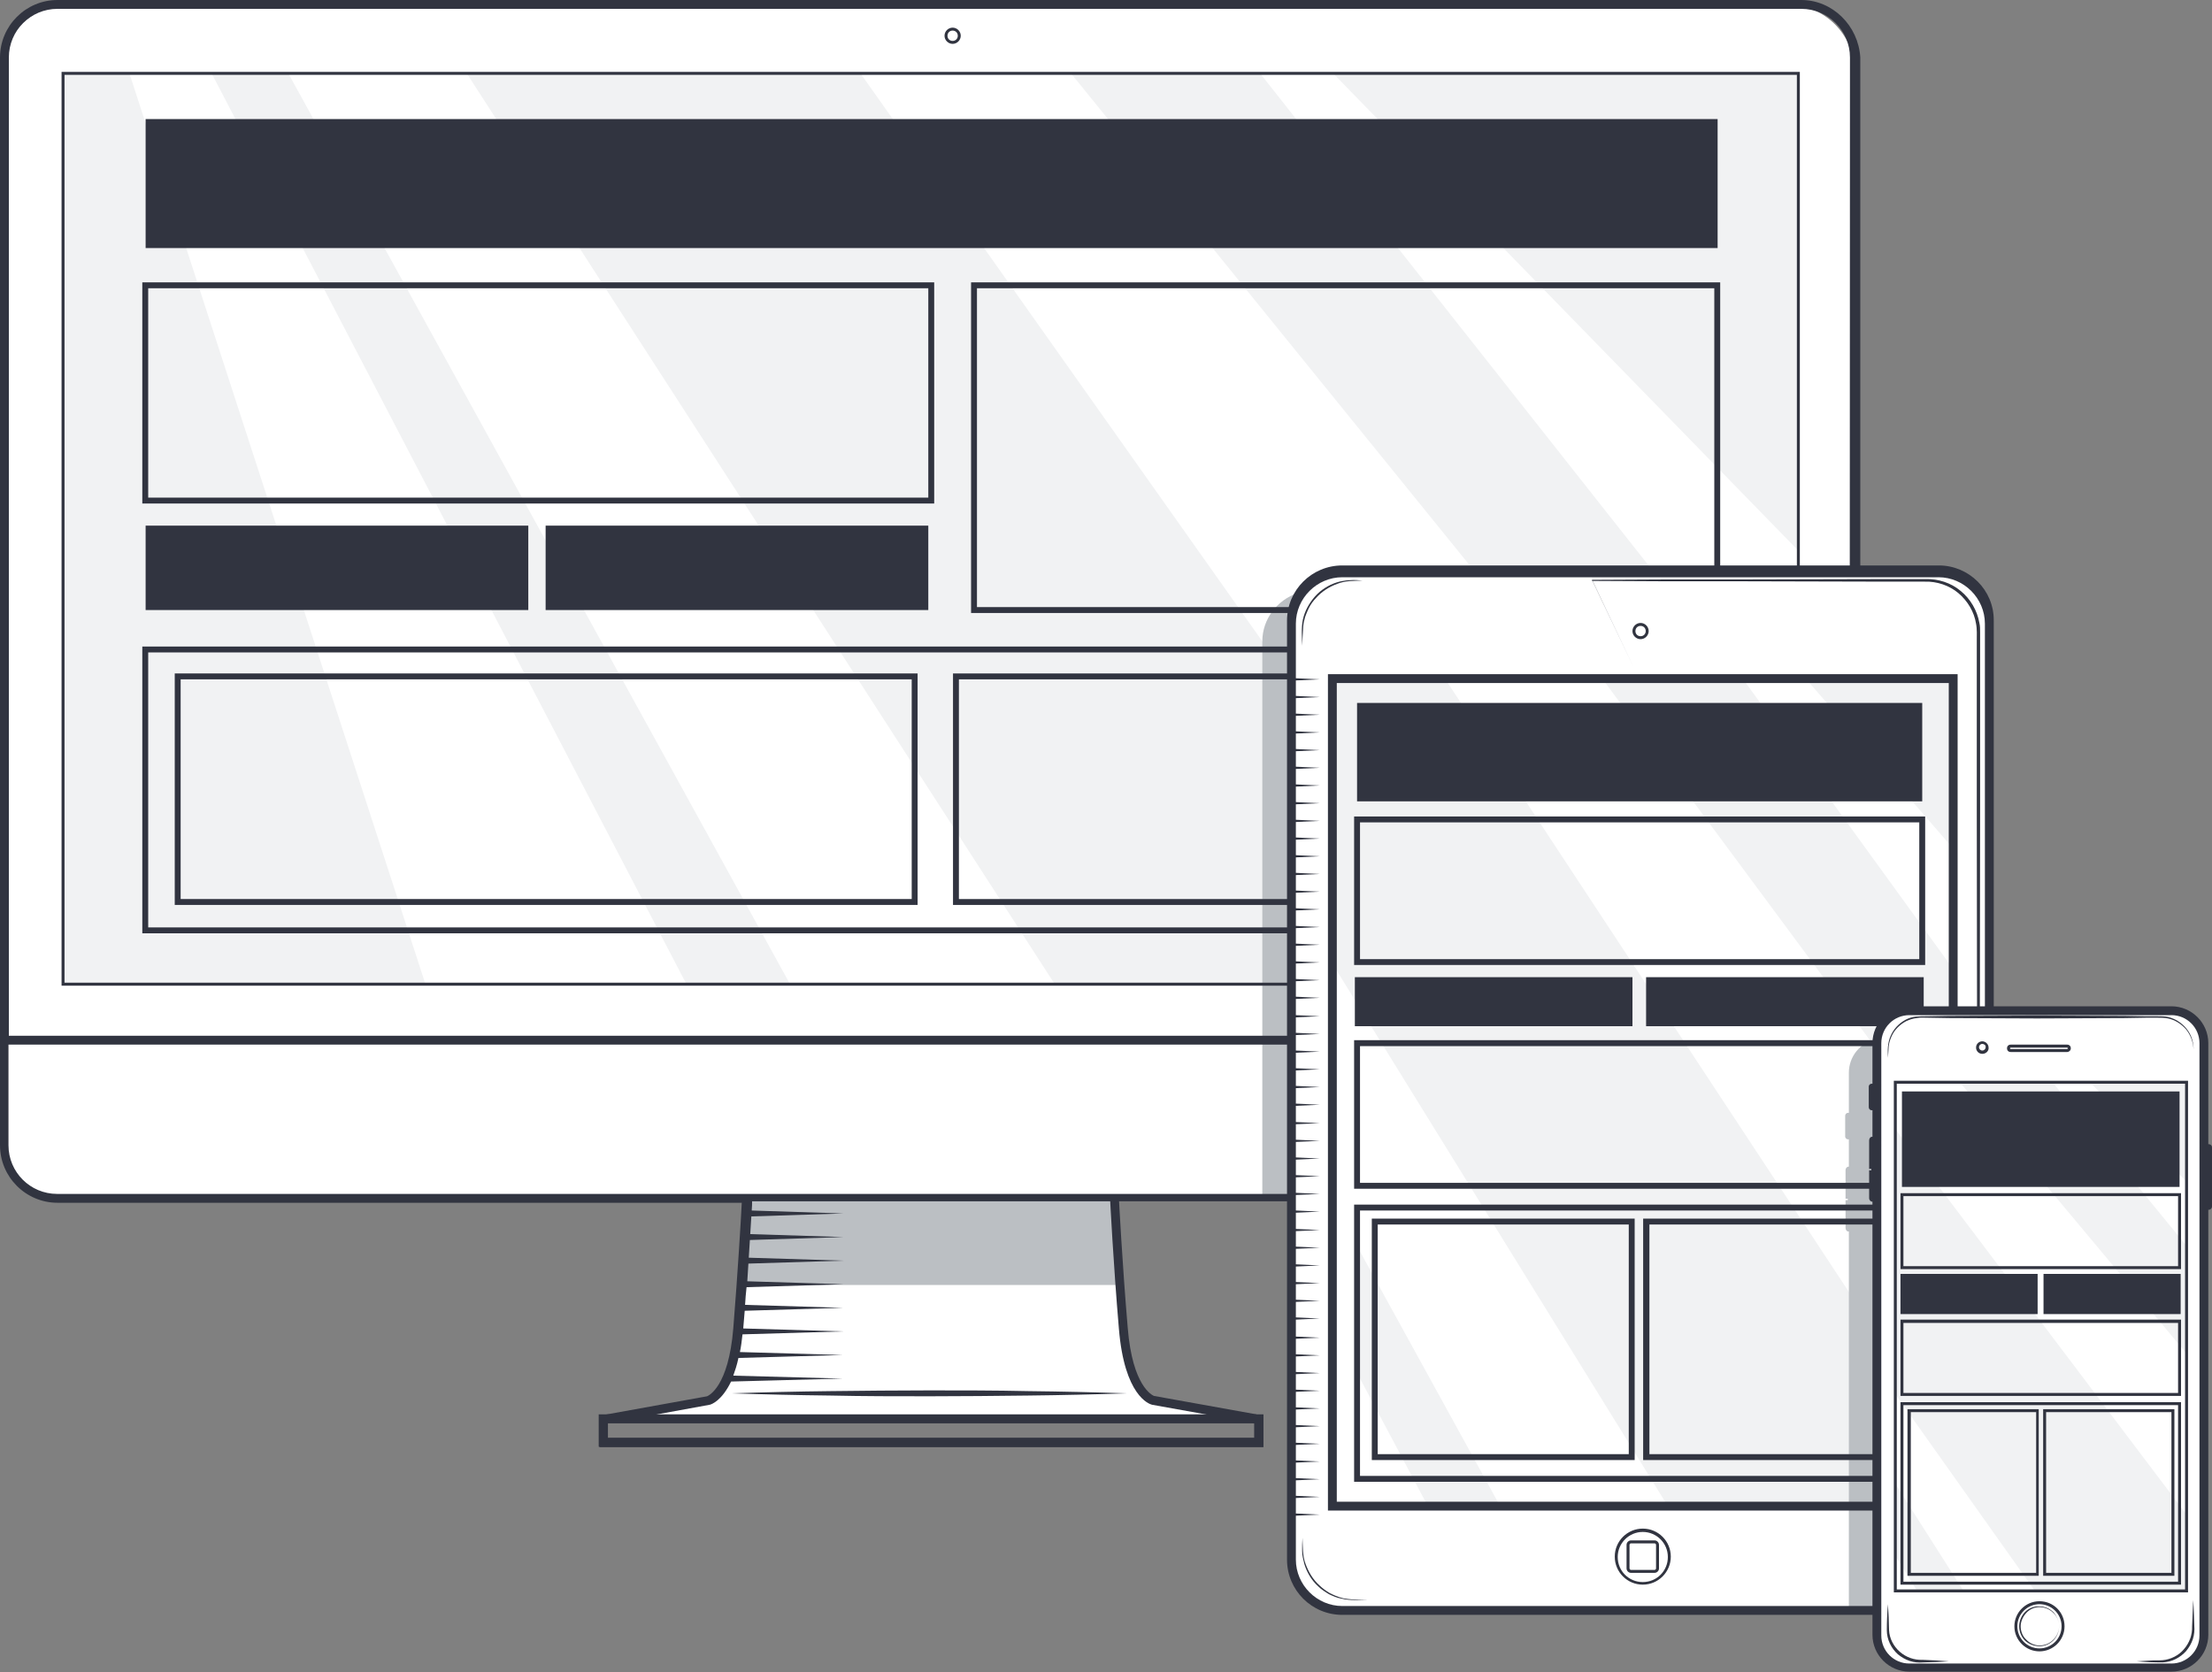 <?xml version="1.0" encoding="utf-8"?>
<!-- Generator: Adobe Illustrator 24.1.3, SVG Export Plug-In . SVG Version: 6.00 Build 0)  -->
<svg version="1.1" id="Layer_1" xmlns="http://www.w3.org/2000/svg" xmlns:xlink="http://www.w3.org/1999/xlink" x="0px" y="0px"
	 viewBox="0 0 600 453.6" style="enable-background:new 0 0 600 453.6;" xml:space="preserve">
<rect x="0" y="0" width="600" height="453.6" fill="#808080" stroke="none"/>
<style type="text/css">
	.st0{fill:#FFFFFF;}
	.st1{fill:#313440;}
	.st2{fill:#BBBFC3;}
	.st3{fill:#F1F2F3;}
</style>
<g id="Layer_1_1_">
	<path class="st0" d="M340.4,385.6l-27.9-5c0,0-6.6-1.6-8.1-19.5c-1.5-17.9-2.4-35.4-2.4-35.4h-99.9c0,0-0.9,17.6-2.4,35.4
		c-1.5,17.9-8.1,19.5-8.1,19.5l-27.9,5H340.4L340.4,385.6z"/>
	<path class="st0" d="M485,325.6H18.5c-9.9,0-18-8.1-18-18V19.3c0-9.9,8.1-18,18-18H485c9.9,0,18,8.1,18,18v288.3
		C503,317.5,494.9,325.6,485,325.6z"/>
	<path class="st1" d="M342.7,392.5H162.4v-8.8h180.3V392.5z M164.8,390.1h175.5v-4H164.8V390.1z"/>
	<polygon class="st2" points="202,325.4 301.2,325.4 302.1,340.3 201.1,340.3 	"/>
	<polygon class="st2" points="203,325.1 201.5,348.6 303.5,348.6 302,325.1 	"/>
	<polygon class="st3" points="487.9,19.9 487.9,149.5 361.6,19.9 	"/>
	<polygon class="st3" points="35.1,19.9 115.4,267 17.1,267 17.1,19.9 	"/>
	<polygon class="st3" points="78.2,19.9 214.3,267 186.2,267 57.4,19.9 	"/>
	<polygon class="st3" points="408.2,267 286.1,267 126.6,19.9 233.4,19.9 	"/>
	<polygon class="st3" points="487.9,205 487.9,263.5 290.5,19.9 341.8,19.9 	"/>
	<path class="st2" d="M352,160.9c-5.5,1.8-9.6,7-9.6,13.1v151.1h8l0.2-158.8L352,160.9L352,160.9z"/>
	<path class="st1" d="M488.3,267.4H16.7V19.5h471.5V267.4z M17.5,266.6h469.9V20.3H17.5V266.6z"/>
	<path class="st1" d="M340.4,386.1l-27.9-5c-0.8-0.2-7.5-2.4-9-20.6c-1.5-17.6-2.4-35.2-2.4-35.4l2.4-0.1c0,0.2,0.9,17.7,2.4,35.3
		c1.3,15.9,6.7,18.2,7.1,18.4l27.8,5L340.4,386.1L340.4,386.1z"/>
	<path class="st1" d="M198.5,378c8.9-0.3,17.9-0.5,26.8-0.6c8.9-0.1,17.9-0.2,26.8-0.2c8.9,0,17.9,0,26.8,0.2
		c8.9,0.1,17.9,0.3,26.8,0.6c-8.9,0.3-17.9,0.5-26.8,0.6c-8.9,0.1-17.9,0.2-26.8,0.2c-8.9,0-17.9,0-26.8-0.2
		C216.3,378.5,207.4,378.3,198.5,378L198.5,378z"/>
	<path class="st1" d="M488.6,0h-473C7,0,0,7,0,15.6v295.1c0,8.6,7,15.6,15.6,15.6h185.6c-0.2,4.3-1.1,19.2-2.3,34.1
		c-1.3,15.9-6.7,18.2-7.1,18.4l-27.7,5h-1.5v8.8h180.1v-8.8h-165l14.8-2.7c0.5-0.1,3.3-1.1,5.8-6.3l30.3-0.8l-29.7-0.8
		c0.5-1.4,1-2.9,1.4-4.8l28.3-0.8l-27.9-0.8c0.3-1.4,0.5-3,0.7-4.8l27.3-0.8l-27.1-0.8c0.1-1.6,0.3-3.2,0.4-4.8l26.7-0.8l-26.6-0.8
		c0.1-1.6,0.2-3.2,0.4-4.8l26.3-0.8l-26.1-0.8c0.1-1.6,0.2-3.2,0.3-4.8l25.8-0.8l-25.7-0.8c0.1-1.7,0.2-3.3,0.3-4.8l25.4-0.8
		l-25.3-0.8c0.1-1.8,0.2-3.4,0.3-4.8l25-0.8l-24.9-0.8c0.1-1.1,0.1-1.9,0.1-2.5h285c8.6,0,15.6-7,15.6-15.6V15.6
		C504.1,7,497.1,0,488.6,0L488.6,0z M340.1,390.1H164.9v-4h175.3V390.1z M501.7,310.7c0,7.3-5.9,13.2-13.2,13.2h-473
		c-7.3,0-13.2-5.9-13.2-13.2v-27.3h499.3L501.7,310.7L501.7,310.7z M501.7,281H2.4V15.6c0-7.3,5.9-13.2,13.2-13.2h473
		c7.3,0,13.2,5.9,13.2,13.2L501.7,281L501.7,281z"/>
	<rect x="39.5" y="32.3" class="st1" width="426.4" height="35"/>
	<path class="st1" d="M253.4,136.6H38.6V76.6h214.8V136.6z M40.2,135h211.6V78.2H40.2V135z"/>
	<rect x="39.5" y="142.6" class="st1" width="103.8" height="22.9"/>
	<rect x="148" y="142.6" class="st1" width="103.8" height="22.9"/>
	<path class="st1" d="M466.6,166.3H263.4V76.6h203.2V166.3z M265,164.7h200V78.2H265L265,164.7L265,164.7z"/>
	<path class="st1" d="M466.6,253.2h-428v-77.8h428V253.2z M40.2,251.6H465v-74.6H40.2V251.6z"/>
	<path class="st1" d="M248.9,245.5H47.4v-62.8h201.5V245.5L248.9,245.5L248.9,245.5z M49,243.9h198.3v-59.6H49V243.9z"/>
	<path class="st1" d="M459.4,245.5H258.5v-62.8h200.9V245.5z M260.1,243.9h197.7v-59.6H260.1L260.1,243.9L260.1,243.9z"/>
	<rect x="361.4" y="184.1" class="st0" width="168.4" height="224.5"/>
	<rect x="364.3" y="187.3" class="st0" width="168.4" height="225.4"/>
	<path class="st0" d="M525.9,154.6H364.1c-7.6,0-13.8,6.2-13.8,13.8v254.7c0,7.6,6.2,13.8,13.8,13.8h161.7c7.6,0,13.8-6.2,13.8-13.8
		V168.4C539.7,160.8,533.4,154.6,525.9,154.6L525.9,154.6z M529.8,408.6H361.4V184.1h168.4V408.6z"/>
	<ellipse transform="matrix(0.161 -0.987 0.987 0.161 -42.815 794.33)" class="st0" cx="445.6" cy="422.3" rx="7.6" ry="7.6"/>
	<path class="st1" d="M353.2,175.2c0-2.3-0.3-4.7,0.2-7.1c0.5-2.3,1.7-4.5,3.3-6.3c1.6-1.8,3.7-3.1,5.9-3.8c0.6-0.2,1.1-0.3,1.7-0.4
		c0.6-0.1,1.2-0.2,1.8-0.2c1.2-0.1,2.4,0,3.5,0.1c-2.3,0.1-4.7,0-6.9,0.9c-2.2,0.8-4.2,2.1-5.7,3.8c-0.8,0.8-1.5,1.8-2,2.8
		c-0.2,0.5-0.5,1-0.7,1.6l-0.3,0.8l-0.2,0.8c-0.2,0.6-0.2,1.1-0.3,1.7c0,0.6-0.1,1.2-0.1,1.7L353.2,175.2L353.2,175.2z"/>
	<path class="st1" d="M443.2,181.2l-11.3-23.7l-0.1-0.2l0.2,0l20.1-0.1l20.1,0l40.1-0.1l10,0c3.4-0.1,6.9,1,9.5,3.2
		c2.7,2.2,4.5,5.3,5.1,8.7c0.2,0.8,0.2,1.7,0.2,2.6l0,2.5l0,5l0,40.1l-0.1,80.3l-0.1,40.1l-0.2,40.1l0,0.2l-0.1-0.2l-5.1-11l5.2,11
		l-0.1,0l-0.2-40.1l-0.1-40.1l-0.1-80.3l0-40.1l0-5c0-1.7,0.1-3.4-0.2-4.9c-0.5-3.2-2.3-6.2-4.8-8.3c-2.5-2.1-5.8-3.2-9.1-3.1l-10,0
		l-40.1-0.1l-20.1,0l-20.1-0.1l0.1-0.2L443.2,181.2L443.2,181.2z"/>
	<path class="st1" d="M445.6,429.9c-4.2,0-7.6-3.4-7.6-7.6c0-4.2,3.4-7.6,7.6-7.6c4.2,0,7.6,3.4,7.6,7.6
		C453.2,426.5,449.8,429.9,445.6,429.9z M445.6,415.6c-3.7,0-6.8,3-6.8,6.8s3,6.8,6.8,6.8s6.8-3,6.8-6.8S449.3,415.6,445.6,415.6z"
		/>
	<path class="st1" d="M448.8,426.7h-6.4c-0.7,0-1.2-0.6-1.2-1.2v-6.4c0-0.7,0.6-1.2,1.2-1.2h6.4c0.7,0,1.2,0.6,1.2,1.2v6.4
		C450,426.2,449.4,426.7,448.8,426.7z M442.4,418.7c-0.2,0-0.4,0.2-0.4,0.4v6.4c0,0.2,0.2,0.4,0.4,0.4h6.4c0.2,0,0.4-0.2,0.4-0.4
		v-6.4c0-0.2-0.2-0.4-0.4-0.4H442.4z"/>
	<path class="st1" d="M445,173.4c-1.2,0-2.2-1-2.2-2.2c0-1.2,1-2.2,2.2-2.2c1.2,0,2.2,1,2.2,2.2C447.2,172.4,446.2,173.4,445,173.4z
		 M445,169.8c-0.8,0-1.4,0.6-1.4,1.4s0.6,1.4,1.4,1.4c0.8,0,1.4-0.6,1.4-1.4S445.8,169.8,445,169.8z"/>
	<path class="st1" d="M258.4,11.9c-1.2,0-2.2-1-2.2-2.2c0-1.2,1-2.2,2.2-2.2c1.2,0,2.2,1,2.2,2.2C260.6,10.9,259.6,11.9,258.4,11.9z
		 M258.4,8.3c-0.8,0-1.4,0.6-1.4,1.4c0,0.8,0.6,1.4,1.4,1.4c0.8,0,1.4-0.6,1.4-1.4C259.8,8.9,259.2,8.3,258.4,8.3z"/>
	<path class="st1" d="M371,434c-2.4,0-4.8,0.3-7.1-0.3l-0.9-0.2l-0.9-0.3c-0.6-0.2-1.1-0.5-1.6-0.7c-1-0.6-2.1-1.3-2.9-2.1
		c-1.8-1.6-3.1-3.8-3.8-6.1c-0.3-1.2-0.6-2.3-0.6-3.5c0-1.2,0-2.4,0.1-3.6c0.1,2.4,0,4.8,0.8,7c0.8,2.2,2,4.3,3.8,5.9
		c0.8,0.8,1.8,1.5,2.8,2.1c1,0.5,2.1,1,3.3,1.3c0.6,0.2,1.2,0.2,1.7,0.3c0.6,0.1,1.2,0.1,1.8,0.1L371,434L371,434z"/>
	<path class="st1" d="M518.8,434c1.4-0.1,2.7-0.1,4.1-0.2c1.4-0.1,2.7-0.3,4-0.7c1.3-0.4,2.5-1,3.6-1.8c1.1-0.7,2.1-1.7,3.1-2.7
		c-0.8,1.1-1.8,2.1-2.9,2.9c-1.1,0.8-2.4,1.5-3.7,1.9c-1.3,0.4-2.7,0.7-4.1,0.7C521.5,434.2,520.1,434.1,518.8,434L518.8,434z"/>
	<polygon class="st3" points="529.8,184.1 529.8,230.2 489.8,184.1 	"/>
	<polygon class="st3" points="406.9,408.6 387.3,408.6 367.9,372.1 367.9,337.7 	"/>
	<polygon class="st3" points="529.8,408.6 452.4,408.6 361.4,261.4 361.4,184.1 392,184.2 529.9,393.6 	"/>
	<path class="st2" d="M508.8,282.4c-3.9,0.9-6.9,4.4-6.9,8.6v145.9h7.2L508.8,282.4L508.8,282.4z"/>
	<path class="st2" d="M509.5,437.3h-8V291c0-4.3,3-8.1,7.2-9l0.5-0.1L509.5,437.3L509.5,437.3z M502.3,436.5h6.4l-0.3-153.6
		c-3.6,1-6.1,4.3-6.1,8.1L502.3,436.5L502.3,436.5z"/>
	<path class="st2" d="M501.9,324.7v-7.3c0-0.4-0.2-0.6-0.4-0.6h-0.1c-0.2,0-0.4,0.3-0.4,0.6v7.3h0.6l0,1.2l-0.6,0v7.1
		c0,0.4,0.2,0.6,0.4,0.6h0.1c0.2,0,0.4-0.3,0.4-0.6V324.7L501.9,324.7z"/>
	<path class="st2" d="M501.5,334.1h-0.1c-0.5,0-0.8-0.5-0.8-1v-7.5l0.6,0l0-0.4h-0.6v-7.7c0-0.6,0.4-1,0.8-1h0.1
		c0.5,0,0.8,0.5,0.8,1v15.7C502.3,333.7,501.9,334.1,501.5,334.1L501.5,334.1z M501.3,326.3v6.8c0,0.1,0.1,0.2,0.1,0.3l0.1,0
		c0,0,0-0.1,0-0.2l0-6.8L501.3,326.3L501.3,326.3z M501.3,324.3h0.2v-6.9c0-0.1-0.1-0.2-0.1-0.3l-0.1,0c0,0,0,0.1,0,0.2V324.3z"/>
	<path class="st2" d="M501.4,308.7L501.4,308.7c-0.3,0-0.5-0.2-0.5-0.5v-5.4c0-0.3,0.2-0.5,0.5-0.5h0.1c0.3,0,0.5,0.2,0.5,0.5v5.4
		C501.9,308.5,501.7,308.7,501.4,308.7z"/>
	<path class="st2" d="M501.5,309.1h-0.2c-0.4,0-0.8-0.3-0.8-0.8v-5.6c0-0.4,0.3-0.8,0.8-0.8h0.2c0.4,0,0.8,0.3,0.8,0.8v5.6
		C502.3,308.8,501.9,309.1,501.5,309.1z M501.5,302.8l-0.2,0l0,5.5l0.2,0V302.8L501.5,302.8z M501.5,308.3L501.5,308.3L501.5,308.3z
		"/>
	<polygon class="st3" points="529.8,262.9 529.8,312.7 434.6,184.1 472.7,184.1 	"/>
	<rect x="368.1" y="190.7" class="st1" width="153.3" height="26.7"/>
	<path class="st1" d="M522.2,261.8H367.3v-40.3h154.9V261.8z M368.9,260.2h151.7v-37.1H368.9V260.2z"/>
	<path class="st1" d="M522.2,322.5H367.3v-40.3h154.9V322.5z M368.9,320.9h151.7v-37.1H368.9V320.9z"/>
	<path class="st1" d="M522.2,402H367.3v-75.2h154.9V402z M368.9,400.4h151.7v-72H368.9V400.4z"/>
	<rect x="367.5" y="265.1" class="st1" width="75.3" height="13.3"/>
	<rect x="446.5" y="265.1" class="st1" width="75.3" height="13.3"/>
	<path class="st1" d="M443.4,396.1h-71.3v-65.5h71.3V396.1z M373.7,394.5h68.1v-62.3h-68.1V394.5z"/>
	<path class="st1" d="M517,396.1h-71.3v-65.5H517V396.1z M447.4,394.5h68.1v-62.3h-68.1V394.5z"/>
	<path class="st1" d="M525.9,153.4H364.1c-8.3,0-15,6.7-15,15v254.7c0,8.3,6.7,15,15,15h161.7c8.3,0,15-6.7,15-15V168.4
		C540.9,160.1,534.1,153.4,525.9,153.4L525.9,153.4z M538.5,423.1c0,6.9-5.7,12.6-12.6,12.6H364.1c-6.9,0-12.6-5.7-12.6-12.6v-11.9
		l6.5-0.3l-6.5-0.3v-4.2l6.5-0.3l-6.5-0.3v-4.2l6.5-0.3l-6.5-0.3v-4.2l6.5-0.3l-6.5-0.3v-4.2l6.5-0.3l-6.5-0.3v-4.2l6.5-0.3
		l-6.5-0.3v-4.2l6.5-0.3l-6.5-0.3v-4.2l6.5-0.3l-6.5-0.3v-4.2l6.5-0.3l-6.5-0.3v-4.2l6.5-0.3l-6.5-0.3v-4.2l6.5-0.3l-6.5-0.3V358
		l6.5-0.3l-6.5-0.3v-4.2l6.5-0.3l-6.5-0.3v-4.2l6.5-0.3l-6.5-0.3v-4.2l6.5-0.3l-6.5-0.3v-4.2l6.5-0.3l-6.5-0.3v-4.2l6.5-0.3
		l-6.5-0.3V329l6.5-0.3l-6.5-0.3v-4.2l6.5-0.3l-6.5-0.3v-4.2l6.5-0.3l-6.5-0.3v-4.2l6.5-0.3l-6.5-0.3v-4.2l6.5-0.3l-6.5-0.3v-4.2
		l6.5-0.3l-6.5-0.3V300l6.5-0.3l-6.5-0.3v-4.2l6.5-0.3l-6.5-0.3v-4.2l6.5-0.3l-6.5-0.3v-4.2l6.5-0.3l-6.5-0.3v-4.2l6.5-0.3l-6.5-0.3
		v-4.2l6.5-0.3l-6.5-0.3V271l6.5-0.3l-6.5-0.3v-4.2l6.5-0.3l-6.5-0.3v-4.2l6.5-0.3l-6.5-0.3v-4.2l6.5-0.3l-6.5-0.3v-4.2l6.5-0.3
		l-6.5-0.3v-4.2l6.5-0.3l-6.5-0.3v-4.2l6.5-0.3l-6.5-0.3v-4.2l6.5-0.3l-6.5-0.3v-4.2l6.5-0.3l-6.5-0.3v-4.2l6.5-0.3l-6.5-0.3v-4.2
		l6.5-0.3l-6.5-0.3v-4.2l6.5-0.3l-6.5-0.3v-4.2l6.5-0.3l-6.5-0.3v-4.2l6.5-0.3l-6.5-0.3v-4.2l6.5-0.3l-6.5-0.3v-4.2l6.5-0.3
		l-6.5-0.3v-4.2l6.5-0.3l-6.5-0.3v-4.2l6.5-0.3l-6.5-0.3v-4.2l6.5-0.3l-6.5-0.3v-14.8c0-6.9,5.7-12.6,12.6-12.6h161.7
		c6.9,0,12.6,5.7,12.6,12.6V423.1L538.5,423.1z"/>
	<path class="st1" d="M360.2,409.8H531V182.9H360.2L360.2,409.8L360.2,409.8z M362.6,185.3h166v222.1h-166V185.3z"/>
	<path class="st0" d="M586.8,452.4h-66.7c-6,0-11-5-11-11V285.2c0-6,5-11,11-11h66.7c6.1,0,11,5,11,11v156.2
		C597.8,447.5,592.8,452.4,586.8,452.4z"/>
	<polygon class="st3" points="593.1,293.6 593.1,320.6 566.9,293.6 	"/>
	<polygon class="st3" points="552.1,431.8 514.1,378.2 513.8,305.9 593.1,410.9 593.1,431.6 	"/>
	<polygon class="st3" points="593.1,367.2 531.6,293.6 556.9,293.8 593.1,338 	"/>
	<polygon class="st3" points="520,431.6 514.1,422 514.2,402.7 532.6,431.6 	"/>
	<path class="st1" d="M591.6,429.9h-76.1v-49.5h76.1V429.9z M516.3,429.1h74.5v-47.9h-74.5V429.1z"/>
	<path class="st1" d="M528.6,450.7c-2.3,0.2-4.7,0.2-7,0.3c-1.2,0.1-2.4,0-3.6-0.4c-1.2-0.4-2.2-1-3.2-1.8c-1.8-1.6-3-4-3-6.5
		c0-2.4,0.1-4.7,0.3-7.1c0.1,1.2,0.1,2.3,0.2,3.5c0,1.2,0.1,2.4,0.1,3.5c0.1,2.3,1.2,4.4,2.9,5.9c1.7,1.5,3.9,2.3,6.2,2.2
		C523.9,450.4,526.3,450.5,528.6,450.7L528.6,450.7z"/>
	<path class="st1" d="M594.9,434.1c0.2,2.3,0.2,4.7,0.3,7c0.1,1.1,0,2.4-0.4,3.6c-0.4,1.2-1,2.2-1.8,3.2c-1.6,1.8-3.9,3-6.4,3.1
		c-2.4,0-4.7-0.1-7-0.3c1.2-0.1,2.3-0.1,3.5-0.2c1.2-0.1,2.3,0,3.5-0.1c2.2-0.2,4.4-1.3,5.8-3c0.7-0.8,1.3-1.8,1.7-2.9
		c0.2-0.5,0.3-1.1,0.4-1.6c0.1-0.6,0.1-1.1,0.1-1.7C594.7,438.8,594.8,436.5,594.9,434.1L594.9,434.1z"/>
	<path class="st1" d="M512.1,287c0-1-0.1-2,0-3c0.1-1,0.3-2,0.7-2.9c0.8-1.9,2.2-3.4,4-4.4c0.9-0.5,1.9-0.8,2.9-0.9
		c1-0.1,2-0.1,3-0.1l5.9-0.1l23.8-0.1l23.8,0.1l5.9,0.1l3,0c1,0,2,0,3,0.2c2,0.5,3.7,1.6,5,3.2c1.3,1.6,1.9,3.6,1.9,5.6
		c-0.1-2-0.8-3.9-2-5.4c-1.3-1.5-3-2.6-4.9-3c-1-0.2-1.9-0.2-2.9-0.2l-3,0l-5.9,0.1l-23.8,0.1l-23.8-0.1l-5.9-0.1
		c-1,0-2-0.1-2.9,0.1c-1,0.1-1.9,0.4-2.8,0.8c-1.7,0.9-3.2,2.3-4,4.1c-0.4,0.9-0.7,1.8-0.8,2.8C512.2,285.1,512.2,286.1,512.1,287
		L512.1,287z"/>
	<path class="st1" d="M593.5,432h-79.8V293.2h79.8V432z M514.5,431.2h78.2V294h-78.2L514.5,431.2L514.5,431.2z"/>
	<path class="st1" d="M560.7,285.4h-15.3c-0.6,0-1-0.4-1-1s0.4-1,1-1h15.3c0.6,0,1,0.4,1,1S561.2,285.4,560.7,285.4z M545.4,284.2
		c-0.1,0-0.2,0.1-0.2,0.2c0,0.1,0.1,0.2,0.2,0.2h15.3c0.1,0,0.2-0.1,0.2-0.2c0-0.1-0.1-0.2-0.2-0.2H545.4z"/>
	<path class="st1" d="M537.7,285.9c-1,0-1.7-0.8-1.7-1.7c0-1,0.8-1.7,1.7-1.7s1.7,0.8,1.7,1.7C539.5,285.1,538.7,285.9,537.7,285.9z
		 M537.7,283.2c-0.5,0-0.9,0.4-0.9,0.9c0,0.5,0.4,0.9,0.9,0.9c0.5,0,0.9-0.4,0.9-0.9C538.7,283.6,538.2,283.2,537.7,283.2z"/>
	<path class="st1" d="M599.1,310.4c0,0-0.1,0-0.1,0V283c0-5.5-4.5-10-10-10h-71.1c-5.5,0-10,4.5-10,10v11h-0.2
		c-0.4,0-0.8,0.3-0.8,0.8v5.6c0,0.4,0.3,0.8,0.8,0.8h0.2v7.2c0,0,0,0,0,0h-0.1c-0.5,0-0.8,0.5-0.8,1v7.7h0.6l0,0.4l-0.6,0v7.5
		c0,0.6,0.4,1,0.8,1h0.1c0,0,0,0,0,0v117.5c0,5.5,4.5,10,10,10H589c5.5,0,10-4.5,10-10V328.2c0,0,0.1,0,0.1,0c0.5,0,0.9-0.4,0.9-0.9
		v-16.1C600,310.8,599.6,310.4,599.1,310.4L599.1,310.4z M596.6,443.7c0,4.2-3.4,7.6-7.6,7.6h-71.1c-4.2,0-7.6-3.4-7.6-7.6V283
		c0-4.2,3.4-7.6,7.6-7.6H589c4.2,0,7.6,3.4,7.6,7.6V443.7L596.6,443.7z"/>
	<path class="st1" d="M553.2,448c-3.7,0-6.8-3-6.8-6.8c0-3.7,3-6.8,6.8-6.8s6.8,3,6.8,6.8S556.9,448,553.2,448z M553.2,435.2
		c-3.3,0-6,2.7-6,6c0,3.3,2.7,6,6,6c3.3,0,6-2.7,6-6C559.2,437.9,556.5,435.2,553.2,435.2L553.2,435.2z"/>
	<path class="st1" d="M558.5,441.2c0,1.4-0.5,2.8-1.5,3.8c-1,1-2.3,1.6-3.8,1.6c-1.4,0-2.8-0.5-3.9-1.5c-1-1-1.6-2.4-1.6-3.9
		c0-1.4,0.6-2.9,1.6-3.9c1-1,2.5-1.6,3.9-1.5c1.4,0,2.8,0.6,3.8,1.6C557.9,438.4,558.5,439.8,558.5,441.2c0-1.4-0.6-2.8-1.6-3.7
		c-1-1-2.4-1.5-3.7-1.5c-1.4,0-2.7,0.6-3.6,1.6c-0.9,1-1.5,2.3-1.5,3.6c0,1.3,0.5,2.7,1.5,3.6c0.9,1,2.3,1.6,3.6,1.6
		c1.4,0,2.7-0.5,3.7-1.5C557.9,444,558.5,442.6,558.5,441.2L558.5,441.2z"/>
	<rect x="515.9" y="296.1" class="st1" width="75.3" height="25.9"/>
	<rect x="554.3" y="345.6" class="st1" width="37.2" height="10.9"/>
	<rect x="515.5" y="345.6" class="st1" width="37.2" height="10.9"/>
	<path class="st1" d="M553,427.5h-35.6v-45.2H553V427.5z M518.3,426.7h34v-43.6h-34V426.7L518.3,426.7z"/>
	<path class="st1" d="M589.8,427.5h-35.6v-45.2h35.6V427.5z M555,426.7h34v-43.6h-34V426.7z"/>
	<path class="st1" d="M591.6,344.3h-76.1v-20.6h76.1V344.3z M516.3,343.5h74.5v-19h-74.5V343.5z"/>
	<path class="st1" d="M591.6,378.7h-76.1V358h76.1V378.7z M516.3,377.9h74.5v-19h-74.5V377.9L516.3,377.9z"/>
</g>
</svg>
